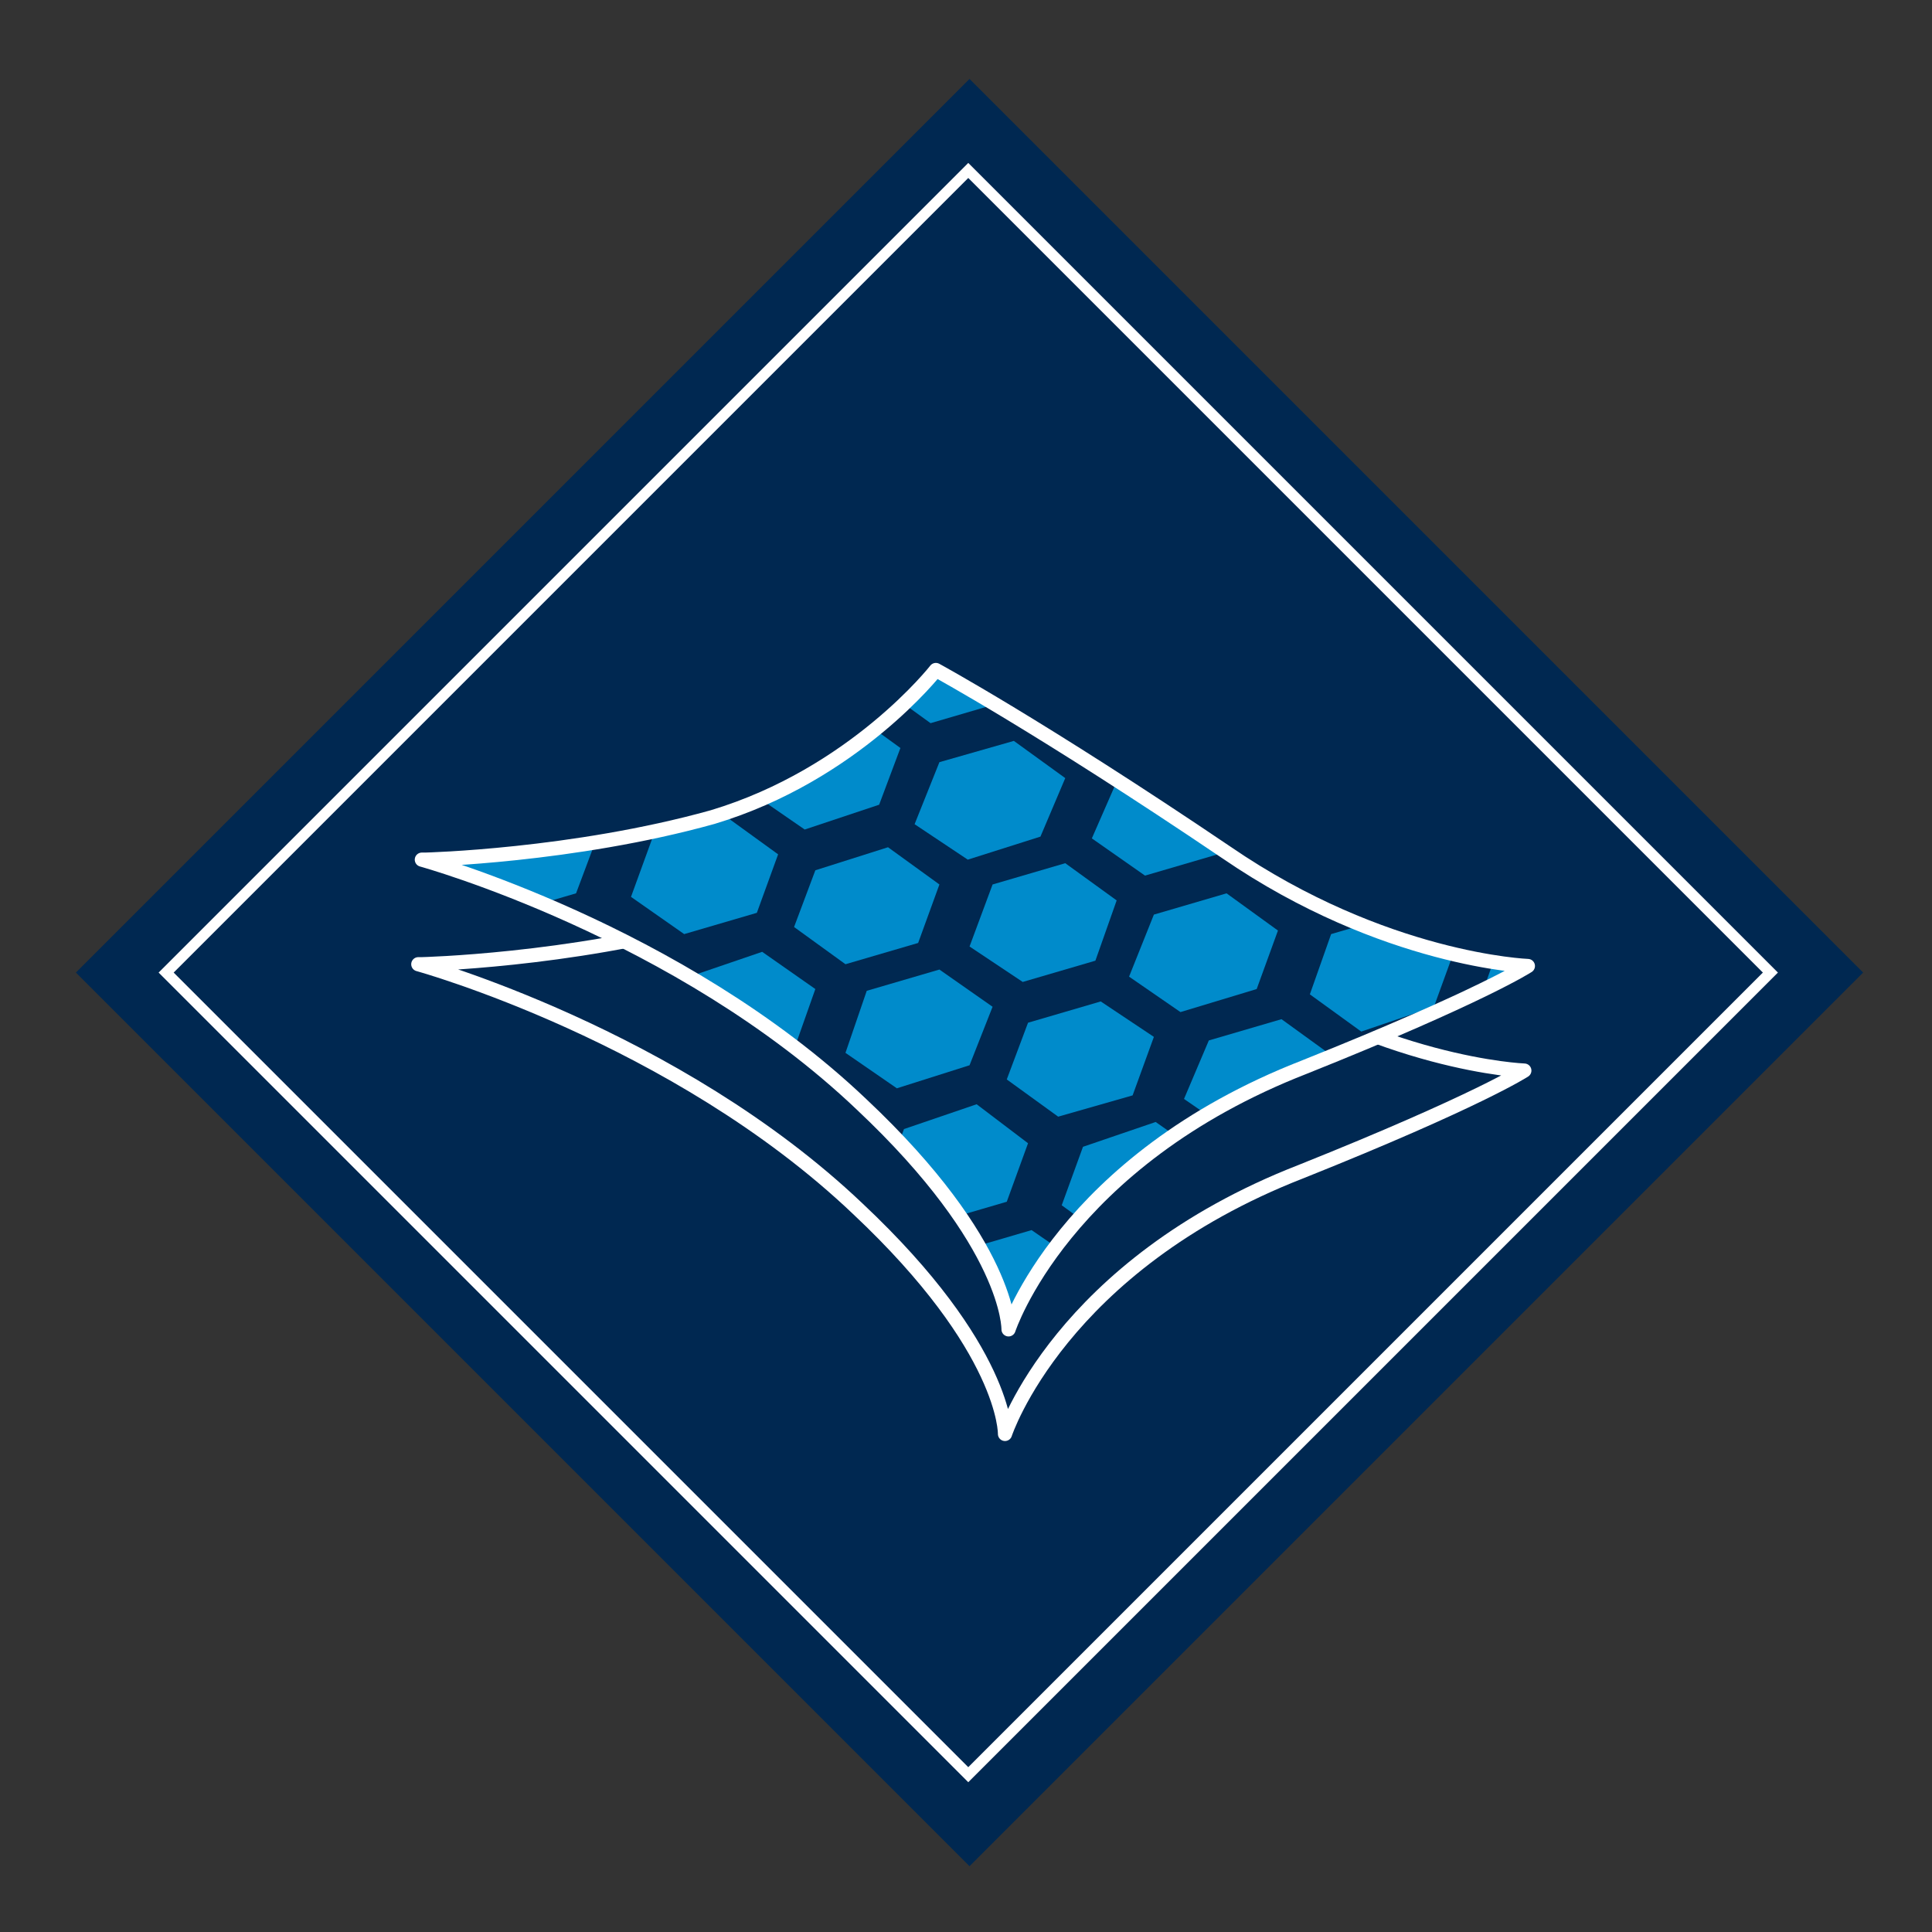 <?xml version="1.0" encoding="UTF-8"?>
<svg id="Ebene_1" data-name="Ebene 1" xmlns="http://www.w3.org/2000/svg" xmlns:xlink="http://www.w3.org/1999/xlink" version="1.1" viewBox="0 0 109 109">
  <rect x="0" y="0" width="109" height="109" fill="#333333" stroke="none"/>
  <defs>
    <style>
      .cls-1 {
        fill: #008bcb;
      }

      .cls-1, .cls-2, .cls-3 {
        stroke-width: 0px;
      }

      .cls-4 {
        clip-path: url(#clippath);
      }

      .cls-2, .cls-5, .cls-6 {
        fill: none;
      }

      .cls-5 {
        stroke-linecap: round;
        stroke-linejoin: round;
        stroke-width: .8px;
      }

      .cls-5, .cls-6 {
        stroke: #fff;
      }

      .cls-6 {
        stroke-miterlimit: 4;
        stroke-width: .6px;
      }

      .cls-7 {
        clip-path: url(#clippath-1);
      }

      .cls-8 {
        clip-path: url(#clippath-2);
      }

      .cls-3 {
        fill: #002851;
      }
    </style>
    <clipPath id="clippath">
      <rect class="cls-2" x="4.5" y="4.6" width="100.7" height="100.7"/>
    </clipPath>
    <clipPath id="clippath-1">
      <path class="cls-2" d="M39.9,46.1c-7.9,2.2-16.2,2.4-16.2,2.4,0,0,14.5,4,24.8,13.8,8.4,7.9,8.3,12.7,8.3,12.7,0,0,3.1-9.5,16.7-14.8,10-4,12.6-5.7,12.6-5.7,0,0-8.1-.3-17-6.4-10.5-7.1-16.4-10.3-16.4-10.3,0,0-4.6,5.9-12.6,8.3"/>
    </clipPath>
    <clipPath id="clippath-2">
      <rect class="cls-2" x="4.5" y="4.6" width="100.7" height="100.7"/>
    </clipPath>
  </defs>
  <rect class="cls-3" x="19.1" y="19.2" width="71.3" height="71.3" transform="translate(-22.8 54.8) rotate(-45)"/>
  <rect class="cls-6" x="22.7" y="22.8" width="64" height="64" transform="translate(-22.8 54.8) rotate(-45)"/>
  <g class="cls-4">
    <g>
      <path class="cls-5" d="M23.6,54.4s14.5,4,24.8,13.8c8.4,7.9,8.3,12.7,8.3,12.7,0,0,3.1-9.5,16.7-14.8,10-4,12.6-5.7,12.6-5.7,0,0-8.1-.3-17-6.4-10.5-7.1-16.4-10.3-16.4-10.3,0,0-4.6,5.9-12.6,8.3-7.9,2.2-16.2,2.4-16.2,2.4h-.2Z"/>
      <path class="cls-3" d="M23.8,48.5s14.5,4,24.8,13.8c8.4,7.9,8.3,12.7,8.3,12.7,0,0,3.1-9.5,16.7-14.8,10-4,12.6-5.7,12.6-5.7,0,0-8.1-.3-17-6.4-10.5-7.1-16.4-10.3-16.4-10.3,0,0-4.6,5.9-12.6,8.3-7.9,2.2-16.2,2.4-16.2,2.4"/>
    </g>
  </g>
  <g class="cls-7">
    <g>
      <polygon class="cls-1" points="32 67.8 29.1 65.8 25 67 23.8 70.4 26.7 72.5 30.8 71.1 32 67.8"/>
      <polygon class="cls-1" points="56.3 85.2 53.4 83.1 49.2 84.3 48 87.6 51 89.7 55.1 88.5 56.3 85.2"/>
      <polygon class="cls-1" points="19.8 59 16.9 57 12.7 58.2 11.5 61.6 14.5 63.7 18.6 62.5 19.8 59"/>
      <polygon class="cls-1" points="44.1 76.4 41.1 74.4 37 75.6 35.8 79 38.7 81.1 42.9 79.7 44.1 76.4"/>
      <polygon class="cls-1" points="29.8 60.1 26.9 58 22.7 59.2 21.5 62.7 24.4 64.7 28.6 63.5 29.8 60.1"/>
      <polygon class="cls-1" points="54.2 77.5 51.3 75.4 47.2 76.6 45.8 79.9 48.7 82.1 52.9 80.7 54.2 77.5"/>
      <polygon class="cls-1" points="17.6 51.5 14.6 49.2 10.5 50.6 9.3 53.9 12.2 55.9 16.4 54.7 17.6 51.5"/>
      <polygon class="cls-1" points="42 68.7 39.1 66.6 34.9 68 33.7 71.3 36.7 73.3 40.8 72.1 42 68.7"/>
      <polygon class="cls-1" points="66.3 86.1 63.4 84 59.2 85.2 58 88.6 60.9 90.7 65.1 89.5 66.3 86.1"/>
      <polygon class="cls-1" points="46 55.8 43 53.7 38.9 55.1 37.7 58.4 40.6 60.4 44.8 59.2 46 55.8"/>
      <polygon class="cls-1" points="70.2 73.2 67.3 71.1 63.2 72.3 62 75.7 64.9 77.8 69 76.6 70.2 73.2"/>
      <polygon class="cls-1" points="33.7 47.2 30.8 45.1 26.7 46.3 25.5 49.6 28.4 51.6 32.5 50.4 33.7 47.2"/>
      <polygon class="cls-1" points="58 64.5 55.1 62.3 51 63.7 49.8 67 52.7 69 56.8 67.8 58 64.5"/>
      <polygon class="cls-1" points="43.9 48.2 41 46.1 36.8 47.3 35.6 50.6 38.6 52.7 42.7 51.5 43.9 48.2"/>
      <polygon class="cls-1" points="68.2 65.4 65.2 63.3 61.1 64.7 59.9 68 62.8 70.1 67 68.9 68.2 65.4"/>
      <polygon class="cls-1" points="31.7 39.4 28.8 37.3 24.6 38.6 23.4 42 26.2 44.1 30.5 42.7 31.7 39.4"/>
      <polygon class="cls-1" points="56 56.8 53 54.7 48.9 55.9 47.7 59.4 50.6 61.4 54.7 60.1 56 56.8"/>
      <polygon class="cls-1" points="80.2 74.2 77.3 72.1 73.2 73.3 72 76.6 74.9 78.7 79 77.5 80.2 74.2"/>
      <polygon class="cls-1" points="60.1 43.9 57.2 41.8 53 43 51.6 46.5 54.6 48.5 58.7 47.2 60.1 43.9"/>
      <polygon class="cls-1" points="84.4 61.3 81.4 59.2 77.3 60.4 76.1 63.7 79 65.8 83.1 64.5 84.4 61.3"/>
      <polygon class="cls-1" points="47.7 35.1 44.9 33 40.6 34.4 39.4 37.7 42.4 39.8 46.5 38.6 47.7 35.1"/>
      <polygon class="cls-1" points="72.1 52.5 69.2 50.4 65.1 51.6 63.7 55.1 66.6 57.1 70.9 55.8 72.1 52.5"/>
      <polygon class="cls-1" points="57.8 36.1 54.9 34.1 50.8 35.3 49.6 38.7 52.5 40.8 56.6 39.6 57.8 36.1"/>
      <polygon class="cls-1" points="82.1 53.5 79.2 51.5 75.1 52.7 73.9 56.1 76.8 58.2 80.9 56.8 82.1 53.5"/>
      <polygon class="cls-1" points="45.6 27.5 42.7 25.5 38.6 26.7 37.4 29.9 40.3 32 44.4 30.8 45.6 27.5"/>
      <polygon class="cls-1" points="70.1 44.9 67.1 42.7 63 44.1 61.6 47.3 64.6 49.4 68.7 48.2 70.1 44.9"/>
      <polygon class="cls-1" points="94.3 62.1 91.4 60.1 87.3 61.3 86.1 64.7 89 66.8 93.1 65.6 94.3 62.1"/>
      <polygon class="cls-1" points="39.1 61.8 36.2 59.7 32 60.9 30.6 64.4 33.6 66.4 37.7 65.2 39.1 61.8"/>
      <polygon class="cls-1" points="63.4 79.2 60.4 77.1 56.3 78.3 55.1 81.6 58 83.8 62.1 82.4 63.4 79.2"/>
      <polygon class="cls-1" points="26.7 53.2 23.9 50.9 19.6 52.3 18.4 55.6 21.4 57.7 25.5 56.5 26.7 53.2"/>
      <polygon class="cls-1" points="51.1 70.4 48.2 68.3 44.1 69.5 42.9 73 45.6 75 49.9 73.8 51.1 70.4"/>
      <polygon class="cls-1" points="36.8 54 33.9 52 29.8 53.4 28.6 56.6 31.5 58.7 35.6 57.5 36.8 54"/>
      <polygon class="cls-1" points="61.1 71.4 58.2 69.4 54.1 70.6 52.9 74 55.8 76.1 59.9 74.9 61.1 71.4"/>
      <polygon class="cls-1" points="24.6 45.4 21.7 43.4 17.6 44.6 16.4 47.8 19.3 49.9 23.4 48.7 24.6 45.4"/>
      <polygon class="cls-1" points="49.1 62.8 46.1 60.8 42 62 40.6 65.2 43.6 67.3 47.7 66.1 49.1 62.8"/>
      <polygon class="cls-1" points="73.3 80 70.4 78 66.3 79.4 65.1 82.6 68 84.7 72.1 83.5 73.3 80"/>
      <polygon class="cls-1" points="53 49.9 50.1 47.8 46 49.1 44.8 52.3 47.7 54.4 51.8 53.2 53 49.9"/>
      <polygon class="cls-1" points="77.3 67.1 74.4 65.1 70.2 66.4 69 69.7 72 71.8 76.1 70.6 77.3 67.1"/>
      <polygon class="cls-1" points="40.8 41.1 37.9 39.1 33.7 40.3 32.5 43.7 35.5 45.8 39.6 44.4 40.8 41.1"/>
      <polygon class="cls-1" points="65.1 58.5 62.1 56.5 58 57.7 56.8 60.9 59.7 63 63.9 61.8 65.1 58.5"/>
      <polygon class="cls-1" points="50.8 42.2 47.9 40.1 43.7 41.3 42.5 44.8 45.4 46.8 49.6 45.4 50.8 42.2"/>
      <polygon class="cls-1" points="75.2 59.6 72.3 57.5 68.2 58.7 66.8 62 69.7 64 73.9 62.8 75.2 59.6"/>
      <polygon class="cls-1" points="38.6 33.4 35.6 31.3 31.5 32.7 30.3 36 33.2 38 37.4 36.8 38.6 33.4"/>
      <polygon class="cls-1" points="63 50.8 60.1 48.7 56 49.9 54.7 53.4 57.7 55.4 61.8 54.2 63 50.8"/>
      <polygon class="cls-1" points="87.3 68.2 84.4 66.1 80.2 67.3 79 70.7 81.9 72.8 86.1 71.4 87.3 68.2"/>
      <polygon class="cls-1" points="67 37.9 64 35.8 59.9 37 58.7 40.4 61.6 42.5 65.8 41.3 67 37.9"/>
      <polygon class="cls-1" points="91.2 55.3 88.3 53.2 84.2 54.4 83 57.8 85.9 59.9 90 58.5 91.2 55.3"/>
      <polygon class="cls-1" points="54.7 29.3 51.8 27.2 47.7 28.4 46.5 31.7 49.4 33.7 53.5 32.5 54.7 29.3"/>
      <polygon class="cls-1" points="79 46.5 76.1 44.4 72 45.6 70.8 49.1 73.7 51.1 77.8 49.9 79 46.5"/>
      <polygon class="cls-1" points="64.9 30.3 62 28.1 57.8 29.4 56.6 32.7 59.6 34.8 63.7 33.6 64.9 30.3"/>
      <polygon class="cls-1" points="89.2 47.5 86.2 45.4 82.1 46.6 80.9 50.1 83.8 52.2 88 50.9 89.2 47.5"/>
      <polygon class="cls-1" points="52.7 21.5 49.8 19.4 45.6 20.7 44.4 23.9 47.2 26.2 51.5 24.8 52.7 21.5"/>
      <polygon class="cls-1" points="77 38.9 74 36.8 69.9 38 68.7 41.3 71.6 43.4 75.7 42.2 77 38.9"/>
      <polygon class="cls-1" points="101.2 56.3 98.3 54 94.2 55.4 93 58.7 95.9 60.8 100 59.6 101.2 56.3"/>
      <polygon class="cls-1" points="22.9 66.1 20 64 15.8 65.2 14.6 68.7 17.6 70.7 21.7 69.4 22.9 66.1"/>
      <polygon class="cls-1" points="47.2 83.5 44.2 81.4 40.1 82.6 38.9 85.9 41.8 88 46 86.8 47.2 83.5"/>
      <polygon class="cls-1" points="10.7 57.3 7.8 55.3 3.6 56.5 2.4 59.9 5.3 62 9.5 60.8 10.7 57.3"/>
      <polygon class="cls-1" points="34.9 74.7 32 72.6 27.9 73.8 26.7 77.3 29.6 79.4 33.7 78.1 34.9 74.7"/>
      <polygon class="cls-1" points="59.2 92.1 56.3 90 52.2 91.2 51 94.5 53.9 96.7 58 95.4 59.2 92.1"/>
    </g>
  </g>
  <g class="cls-8">
    <path class="cls-5" d="M23.8,48.5s14.5,4,24.8,13.8c8.4,7.9,8.3,12.7,8.3,12.7,0,0,3.1-9.5,16.7-14.8,10-4,12.6-5.7,12.6-5.7,0,0-8.1-.3-17-6.4-10.5-7.1-16.4-10.3-16.4-10.3,0,0-4.6,5.9-12.6,8.3-7.9,2.2-16.2,2.4-16.2,2.4h-.2Z"/>
  </g>
</svg>